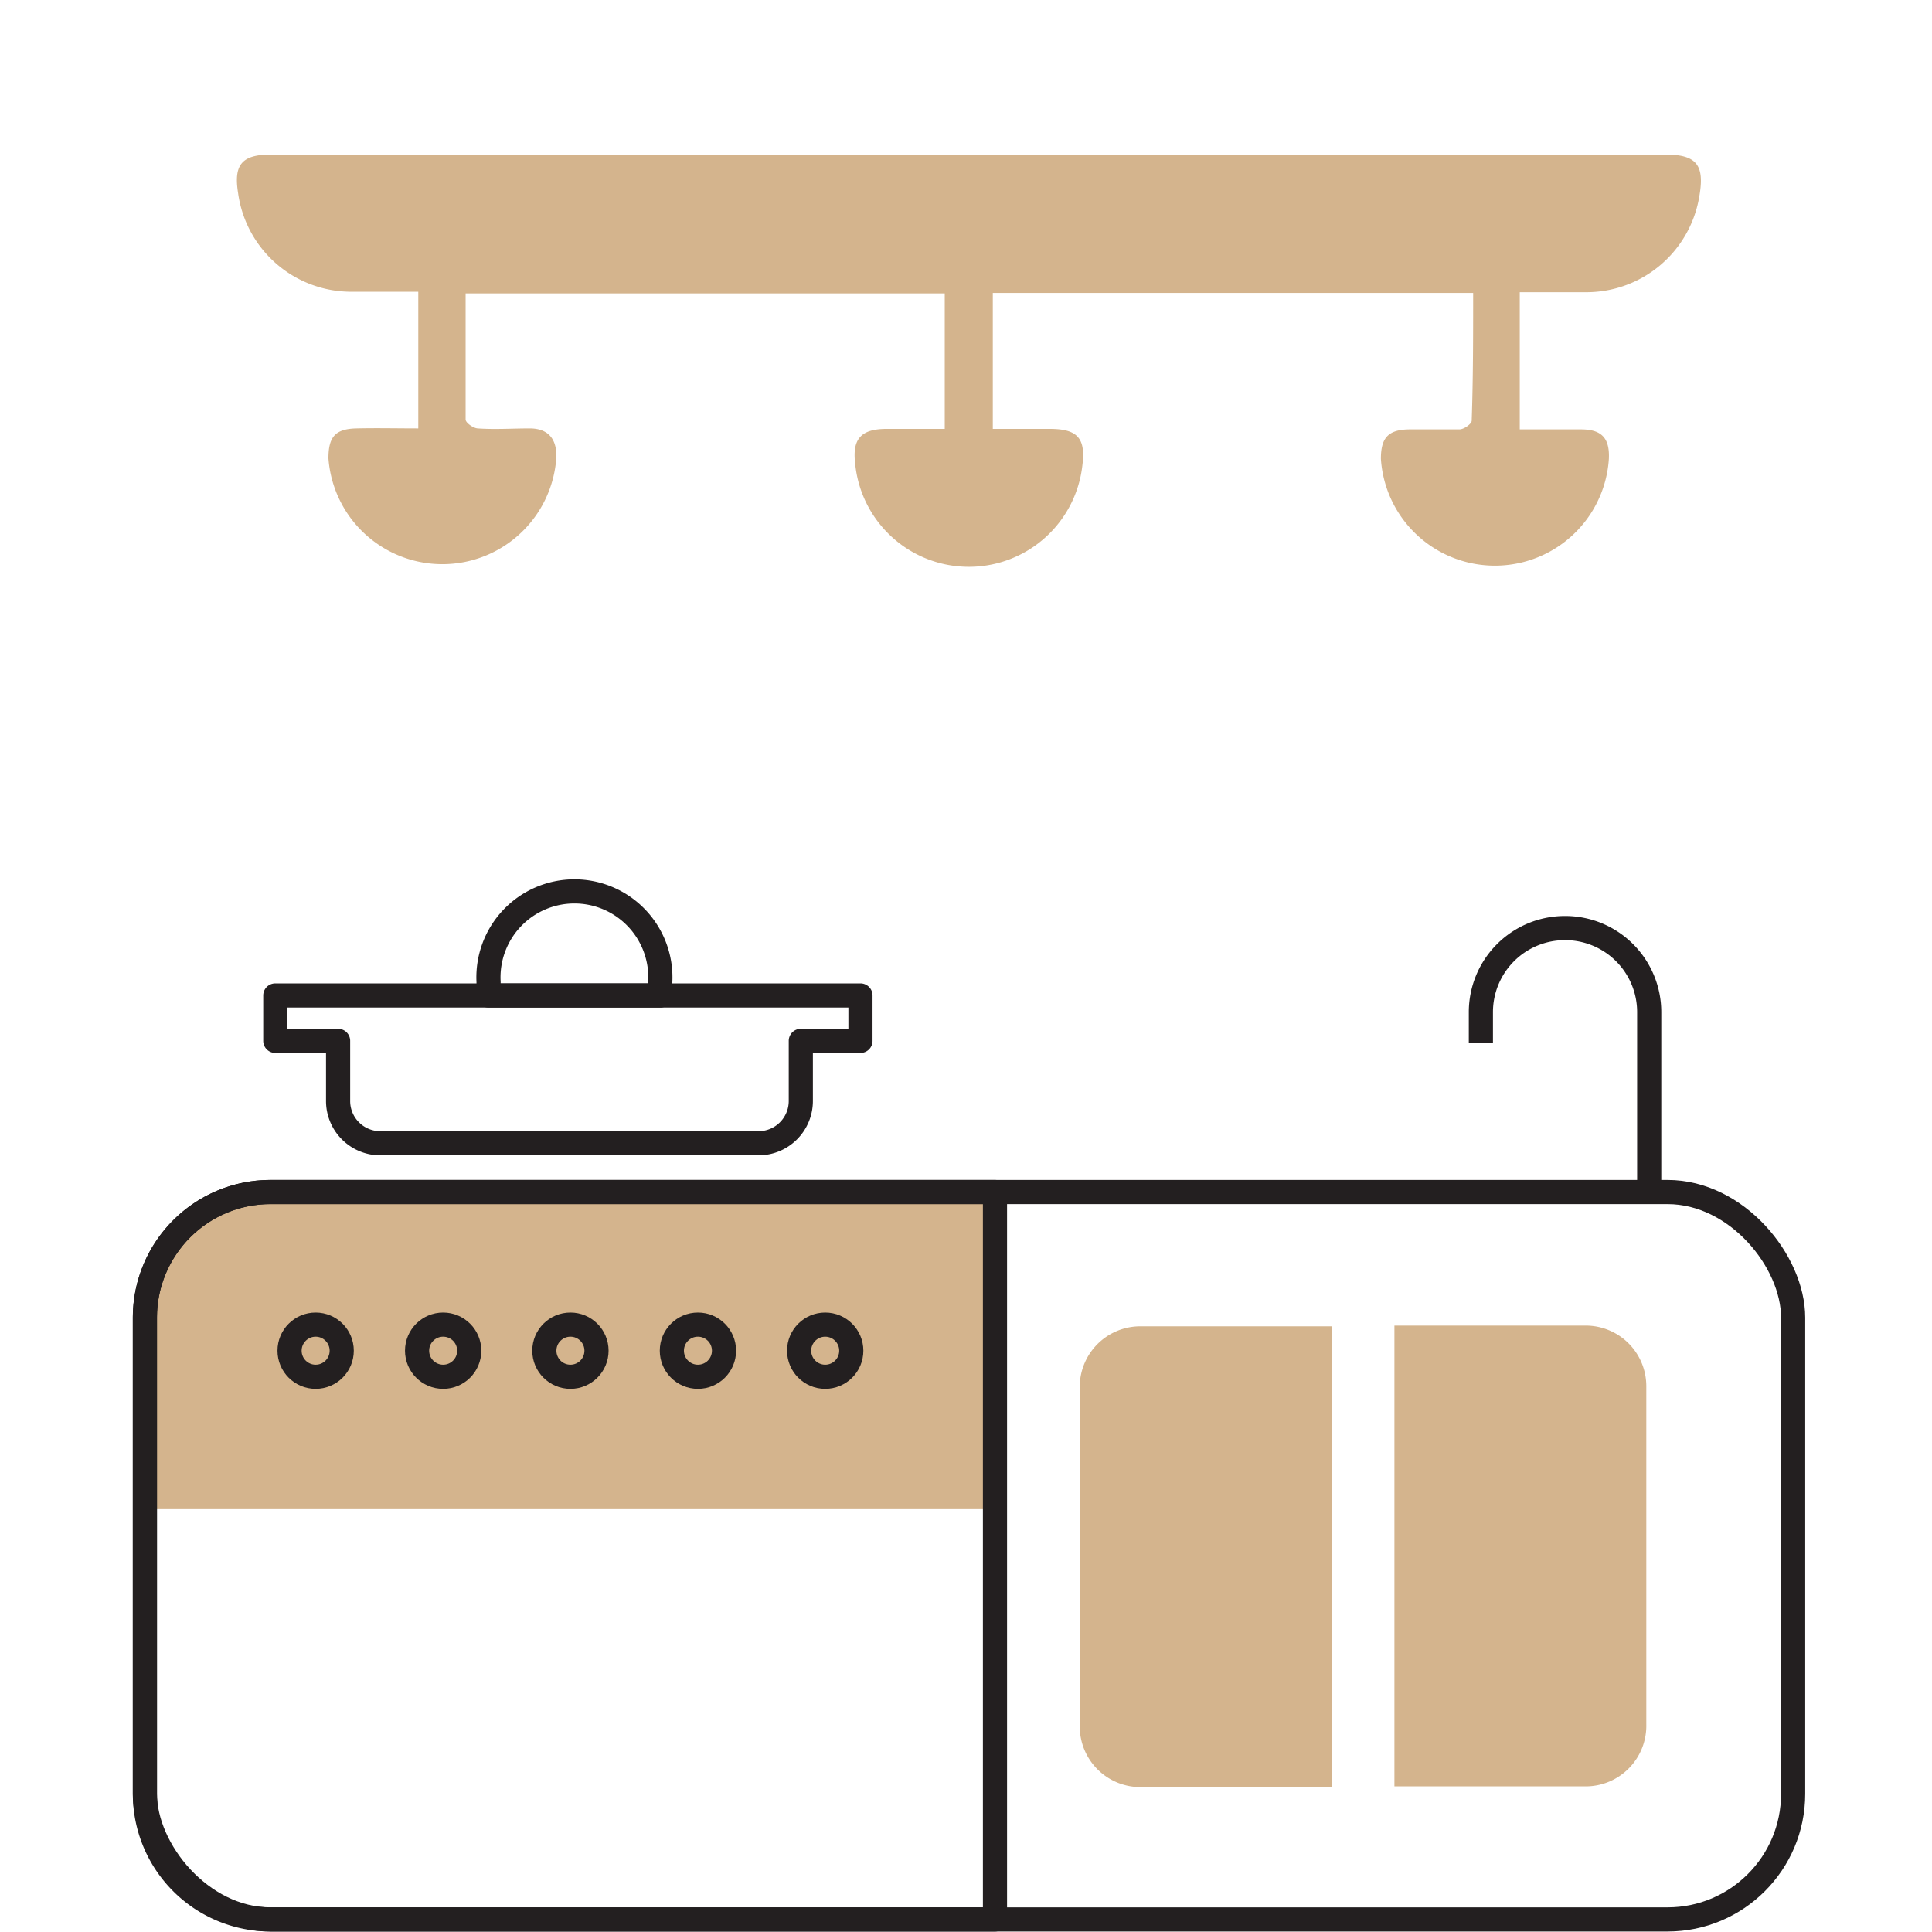 <svg id="Layer_1" data-name="Layer 1" xmlns="http://www.w3.org/2000/svg" viewBox="0 0 80 80"><defs><style>.cls-1{fill:#d4b48d;}.cls-2{fill:none;stroke:#231f20;stroke-linejoin:round;}</style></defs><path class="cls-1" d="M11.2,49.36h30a0,0,0,0,1,0,0v13.1a0,0,0,0,1,0,0H6a0,0,0,0,1,0,0v-7.9A5.2,5.2,0,0,1,11.2,49.36Z"/><rect class="cls-2" x="6" y="49.36" width="68.25" height="30.12" rx="5.2"/><path class="cls-2" d="M11.2,49.36h30a0,0,0,0,1,0,0V79.48a0,0,0,0,1,0,0h-30A5.2,5.2,0,0,1,6,74.28V54.56A5.2,5.2,0,0,1,11.2,49.36Z"/><path class="cls-1" d="M47.22,54.92h7.92a0,0,0,0,1,0,0V74a0,0,0,0,1,0,0H47.22a2.51,2.51,0,0,1-2.51-2.51v-14A2.51,2.51,0,0,1,47.22,54.92Z"/><path class="cls-1" d="M60.24,54.92h7.92a0,0,0,0,1,0,0V74a0,0,0,0,1,0,0H60.24a2.51,2.51,0,0,1-2.51-2.51v-14A2.51,2.51,0,0,1,60.24,54.92Z" transform="translate(125.9 128.89) rotate(-180)"/><circle class="cls-2" cx="13.07" cy="55.93" r="1.08"/><circle class="cls-2" cx="18.35" cy="55.93" r="1.08"/><circle class="cls-2" cx="23.62" cy="55.93" r="1.08"/><circle class="cls-2" cx="28.9" cy="55.93" r="1.08"/><circle class="cls-2" cx="34.17" cy="55.93" r="1.08"/><path class="cls-2" d="M35.63,41.22V43.1H33.16v2.49a1.75,1.75,0,0,1-1.75,1.75H15.79A1.75,1.75,0,0,1,14,45.59V43.1H11.4V41.22Z"/><path class="cls-2" d="M27.34,40.66v.56H20.23v-.56a3.56,3.56,0,1,1,7.11,0Z"/><path class="cls-2" d="M61.32,43.19V41.91a3.48,3.48,0,0,1,3.48-3.48h0a3.48,3.48,0,0,1,3.49,3.48v7.53"/><path class="cls-1" d="M61,12.13H41.11v5.63h2.36c1.15,0,1.49.39,1.35,1.5a4.73,4.73,0,0,1-9.41-.07c-.12-1,.23-1.42,1.27-1.43h2.44V12.15H19.28c0,1.75,0,3.49,0,5.22,0,.14.32.36.5.37.72.05,1.44,0,2.15,0s1.11.37,1.11,1.15a4.73,4.73,0,0,1-9.44.09c0-.89.28-1.22,1.16-1.24s1.68,0,2.56,0V12.08c-1,0-1.92,0-2.86,0A4.73,4.73,0,0,1,9.86,8C9.67,6.83,10,6.4,11.22,6.4q28.86,0,57.73,0c1.29,0,1.64.42,1.42,1.7a4.74,4.74,0,0,1-4.68,4H62.93v5.68c.85,0,1.69,0,2.53,0s1.2.34,1.16,1.22a4.73,4.73,0,0,1-9.44,0c0-.86.29-1.21,1.18-1.22.69,0,1.38,0,2.07,0,.19,0,.51-.23.51-.36C61,15.65,61,13.91,61,12.13Z"/></svg>